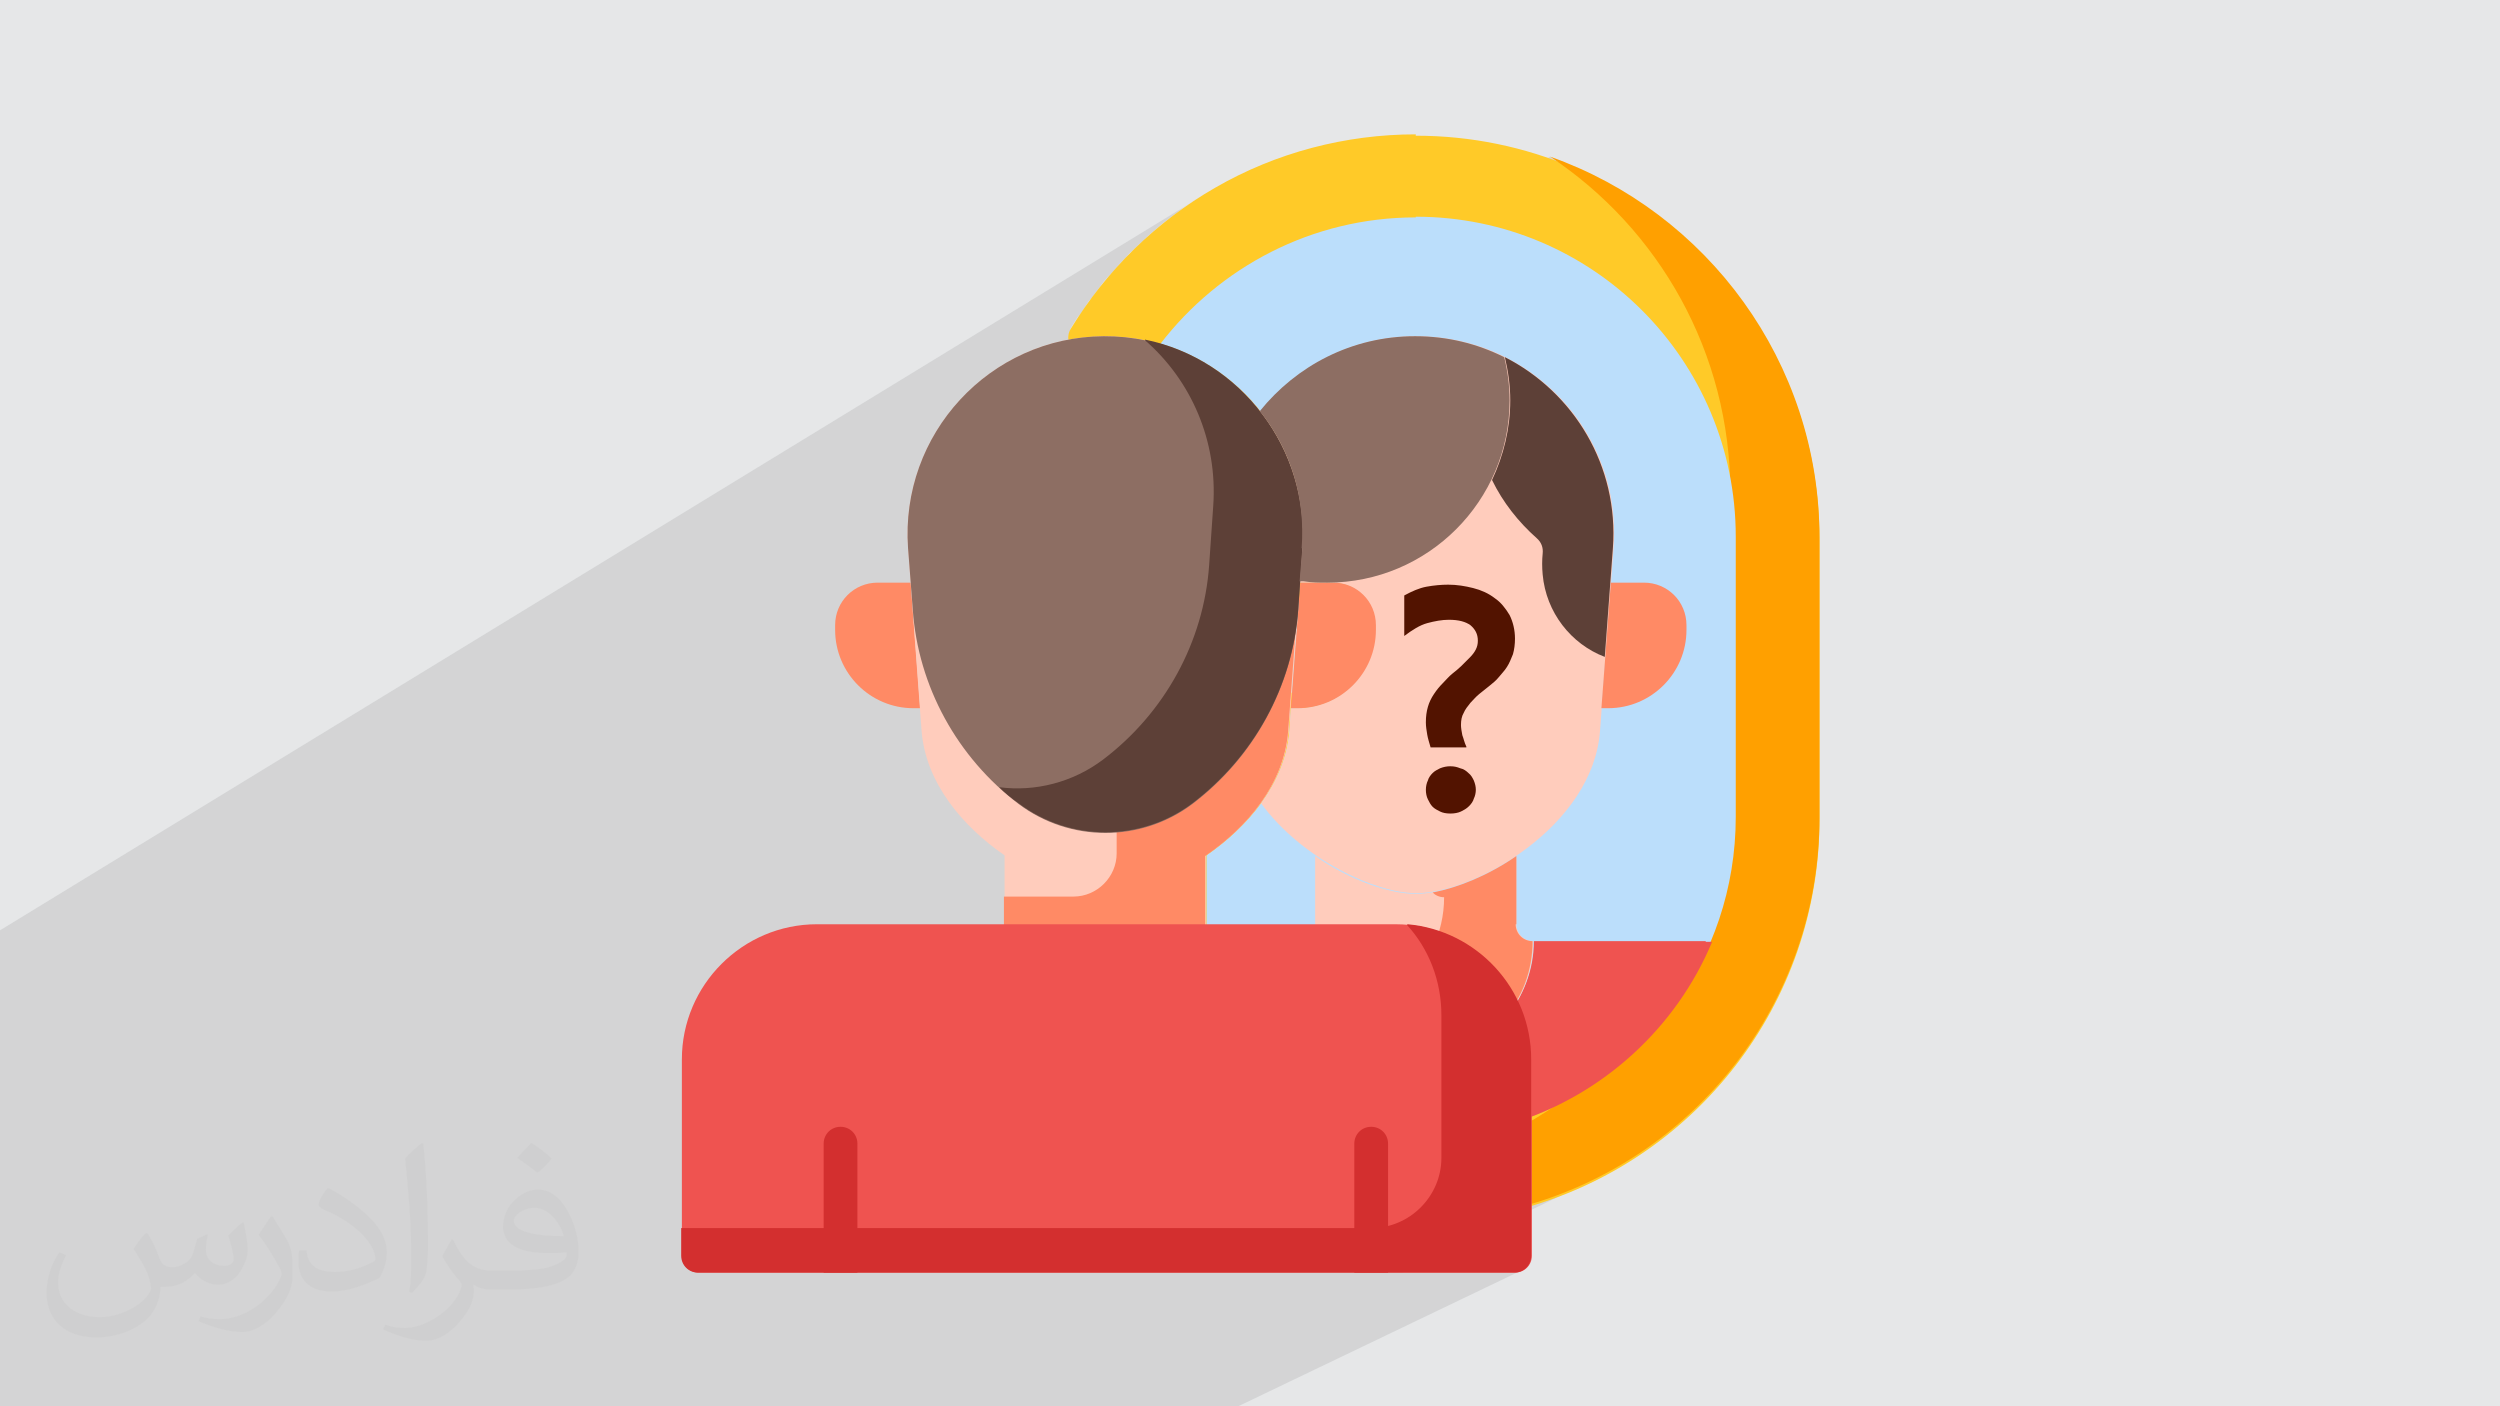 <?xml version="1.0" encoding="UTF-8"?>
<!DOCTYPE svg PUBLIC "-//W3C//DTD SVG 1.1//EN" "http://www.w3.org/Graphics/SVG/1.1/DTD/svg11.dtd">
<!-- Creator: CorelDRAW 2017 -->
<svg xmlns="http://www.w3.org/2000/svg" xml:space="preserve" width="3.703in" height="2.083in" version="1.1" style="shape-rendering:geometricPrecision; text-rendering:geometricPrecision; image-rendering:optimizeQuality; fill-rule:evenodd; clip-rule:evenodd"
viewBox="0 0 3703 2083"
 xmlns:xlink="http://www.w3.org/1999/xlink"
 enable-background="new 0 0 64 64">
 <defs>
  <style type="text/css">
   <![CDATA[
    .fil8 {fill:#5D4037}
    .fil9 {fill:#8D6E63}
    .fil5 {fill:#BBDEFB}
    .fil11 {fill:#D32F2F}
    .fil0 {fill:#E6E7E8}
    .fil10 {fill:#EF5350}
    .fil7 {fill:#FF8A65}
    .fil4 {fill:#FFA000}
    .fil3 {fill:#FFCA28}
    .fil6 {fill:#FFCCBC}
    .fil12 {fill:#521300;fill-rule:nonzero}
    .fil2 {fill:#373435;fill-opacity:0.031}
    .fil1 {fill:#373435;fill-opacity:0.102}
   ]]>
  </style>
 </defs>
 <g id="Layer_x0020_1">
  <polygon class="fil0" points="0,0 3703,0 3703,2083 0,2083 "/>
  <polygon class="fil1" points="203,2083 201,2083 196,2083 196,2083 176,2083 154,2083 151,2083 137,2083 133,2083 109,2083 96,2083 86,2083 73,2083 70,2083 70,2083 70,2083 62,2083 53,2083 53,2083 53,2083 53,2083 53,2083 47,2083 44,2083 36,2083 36,2083 26,2083 12,2083 12,2083 11,2083 11,2083 9,2083 0,2083 0,2083 0,2079 0,2063 0,2060 0,2057 0,2051 0,2045 0,2039 0,2037 0,2032 0,2015 0,2010 0,2003 0,1995 0,1994 0,1982 0,1973 0,1971 0,1969 0,1956 0,1955 0,1950 0,1949 0,1947 0,1936 0,1910 0,1907 0,1893 0,1870 0,1862 0,1831 0,1827 0,1812 0,1785 0,1701 0,1701 0,1694 0,1683 0,1681 0,1661 0,1654 0,1622 0,1609 0,1595 0,1571 0,1522 0,1521 0,1506 0,1503 0,1493 0,1470 0,1447 0,1441 0,1441 0,1378 1784,288 1776,293 1768,298 1760,303 1752,308 1745,314 1737,320 1730,325 1722,331 1715,337 1708,343 1701,349 1694,356 1687,362 1680,369 1673,375 1667,382 1660,389 1654,396 1648,403 1641,410 1635,417 1629,425 1624,432 1618,440 1612,447 1607,455 1602,463 1596,470 1591,478 1586,486 1585,490 1584,493 1583,496 1583,500 1583,503 1584,506 1585,509 1586,513 1589,515 1591,518 1594,520 1597,522 1600,523 1603,524 1606,524 1610,524 1613,524 1617,523 1620,523 1624,523 1627,523 1631,523 1632,523 1848,393 1859,386 1871,379 1883,373 1895,367 1908,361 1920,356 1933,351 1946,347 1959,343 1972,339 1985,335 1999,332 2013,330 2026,327 2040,325 2054,324 2069,323 2083,322 2097,322 2122,323 2141,324 2296,232 2311,243 2325,253 2340,265 2353,276 2367,288 2380,300 2393,313 2405,326 2417,340 2429,354 2440,368 2451,382 2461,397 2471,412 2481,428 2490,444 2498,460 2506,476 2514,493 2521,510 2527,527 2534,544 2539,562 2544,580 2548,598 2552,616 2555,635 2558,654 2560,673 2562,692 2562,705 2566,724 2569,748 2571,772 2571,796 2571,1211 2571,1231 2570,1250 2568,1269 2565,1288 2562,1307 2557,1326 2552,1344 2547,1362 2540,1380 2535,1394 2535,1394 2534,1395 2533,1397 2532,1400 2530,1406 2527,1411 2526,1414 2525,1416 2524,1417 2518,1429 2518,1430 2517,1431 2516,1433 2512,1440 2510,1444 2509,1447 2507,1449 2506,1451 2500,1462 2499,1463 2498,1464 2492,1473 2490,1476 2489,1478 2487,1480 2485,1484 2480,1490 2478,1493 2478,1494 2478,1494 2470,1504 2468,1506 2467,1508 2465,1510 2462,1514 2457,1519 2455,1522 2454,1523 2454,1524 2445,1533 2444,1534 2443,1535 2440,1538 2436,1542 2433,1546 2430,1548 2429,1550 2427,1551 2418,1560 2418,1560 2417,1561 2414,1563 2408,1568 2405,1571 2403,1573 2401,1575 2399,1577 2391,1583 2389,1585 2386,1587 2379,1592 2376,1594 2374,1596 2371,1598 2368,1600 2362,1604 2359,1606 2358,1607 2358,1607 2347,1614 2345,1615 2343,1616 2340,1618 2336,1620 2331,1623 2327,1625 2326,1626 2325,1627 2313,1633 2313,1633 2311,1634 2303,1638 2292,1646 2274,1657 2255,1668 2236,1678 2217,1687 2217,1765 2217,1768 2218,1771 2219,1774 2220,1776 2221,1779 2223,1781 2225,1783 2225,1783 2227,1785 2227,1785 2228,1786 2228,1786 2230,1787 2230,1787 2232,1788 2232,1788 2234,1789 2236,1789 2238,1790 2240,1790 2242,1790 2243,1790 2243,1790 2244,1790 2245,1790 2246,1790 2247,1790 2247,1789 2248,1789 2273,1782 2296,1774 2320,1765 2343,1756 2365,1745 2364,1745 2365,1745 2077,1885 2242,1885 2247,1884 2251,1883 1834,2083 1828,2083 1668,2083 1668,2083 1647,2083 1643,2083 1643,2083 1639,2083 1639,2083 1614,2083 1614,2083 1599,2083 1567,2083 1567,2083 1516,2083 1416,2083 1416,2083 1403,2083 1403,2083 1391,2083 1230,2083 1201,2083 1195,2083 1166,2083 1158,2083 1092,2083 999,2083 928,2083 928,2083 884,2083 878,2083 861,2083 836,2083 785,2083 758,2083 742,2083 716,2083 691,2083 691,2083 691,2083 686,2083 667,2083 655,2083 649,2083 617,2083 612,2083 592,2083 585,2083 554,2083 511,2083 510,2083 504,2083 487,2083 467,2083 461,2083 442,2083 434,2083 423,2083 420,2083 371,2083 351,2083 317,2083 277,2083 277,2083 277,2083 277,2083 277,2083 276,2083 276,2083 260,2083 231,2083 231,2083 223,2083 216,2083 "/>
  <path class="fil2" d="M218 1826c7,11 12,21 16,32 3,7 5,19 21,19 5,0 11,-1 17,-5 7,-3 12,-9 14,-16l6 -21 15 -7 1 1c-2,8 -3,15 -3,22 0,18 15,24 27,24 7,0 14,-3 14,-10 0,-8 -4,-23 -8,-35 7,-7 14,-14 22,-20l1 1c3,15 6,30 6,40 0,10 -4,20 -8,27 -7,14 -20,25 -36,25 -12,0 -25,-6 -34,-17l-1 0c-9,10 -22,20 -43,20l-7 0c-1,14 -4,24 -9,33 -13,25 -50,42 -86,42 -49,0 -74,-28 -74,-66 0,-23 8,-45 19,-60l10 4c-7,14 -12,27 -12,40 0,35 29,52 62,52 31,0 69,-20 76,-42 -3,-25 -12,-36 -26,-59 4,-7 10,-15 17,-23l1 0 0 0 2 -1 0 0 0 0 0 0 0 0zm569 -133c10,6 21,14 30,23 -6,8 -12,15 -21,21 -10,-8 -20,-15 -30,-22 7,-8 14,-15 21,-22l0 0 0 0 0 0 0 0 0 0zm5 96c-17,0 -31,11 -31,19 0,17 34,23 74,23 -5,-20 -23,-42 -43,-42zm-38 93c22,0 41,-1 55,-4 16,-4 30,-12 30,-18 0,-2 0,-3 0,-5 -9,1 -20,1 -29,1 -30,0 -52,-7 -61,-23 -2,-5 -4,-10 -4,-15 0,-16 7,-32 19,-42 10,-9 21,-14 33,-14 21,0 37,16 49,42 6,14 11,30 11,51 0,14 -4,25 -12,34 -16,15 -46,21 -91,21l-21 0 0 0 -5 0c-11,0 -19,-2 -26,-7l-1 0c0,3 1,5 1,7 0,10 -3,23 -10,33 -20,30 -42,43 -61,43 -19,0 -42,-7 -64,-17l4 -7c7,3 16,5 29,5 34,0 79,-33 84,-64 -1,-3 -3,-6 -7,-10 -10,-12 -16,-22 -22,-32 5,-10 10,-18 14,-25l2 0c14,29 28,46 57,46l5 0 0 0 21 0 0 0 0 0 0 0 0 0 0 0 0 0zm-148 31c3,-14 3,-29 3,-43l0 -21c0,-39 -5,-96 -9,-133 7,-8 17,-17 25,-23l2 1c5,47 7,101 7,151 0,13 -1,26 -2,35 -1,12 -8,21 -22,35l-3 -1 -1 -1 0 0 0 0 0 0 0 0zm-152 -62c1,18 10,33 42,33 20,0 37,-5 55,-14 3,-1 5,-3 5,-5 0,-12 -9,-27 -24,-41 -14,-13 -34,-25 -52,-32 -6,-3 -8,-5 -8,-8 0,-5 7,-17 13,-24l2 0c21,11 44,27 61,44 16,16 25,33 25,51 0,13 -4,26 -11,38 -23,11 -47,20 -71,20 -29,0 -49,-14 -49,-45 0,-3 0,-9 1,-16l10 0 0 0 1 -1 0 0 0 0 0 0 0 0zm-52 -52l18 29c7,11 13,22 13,41l0 24c0,19 -12,39 -32,60 -16,14 -29,20 -42,20 -19,0 -41,-6 -65,-16l3 -7c8,2 17,4 28,4 36,0 73,-26 89,-58 2,-4 3,-7 3,-9 0,-4 -2,-8 -4,-11 -9,-17 -19,-33 -30,-47 6,-9 12,-18 18,-27l2 0 0 0 -1 -3 0 0 0 0 0 0 0 0z"/>
  <g id="_1987802633088">
   <path class="fil3" d="M2097 199c-104,0 -207,27 -297,79 -87,50 -161,122 -214,209 -5,8 -5,18 0,26 5,8 14,12 23,11 9,-1 19,-1 28,-1 75,0 145,30 196,86 51,55 76,127 71,202l-4 51c-1,7 2,14 7,19 5,5 11,8 18,8l49 0c21,0 38,17 38,38l0 7c0,51 -41,92 -92,92l-9 0c-13,0 -24,10 -25,23l-2 33c-4,60 -45,121 -112,167 0,0 0,0 0,0 -8,5 -12,15 -10,24l0 98c0,27 22,50 50,50l254 0c83,0 151,68 151,151l0 196c0,8 4,15 10,20 4,3 10,5 15,5 2,0 4,0 6,-1 263,-69 447,-306 447,-578l0 -415c0,-330 -268,-598 -598,-598z"/>
   <path class="fil4" d="M2296 232c161,107 267,290 267,498l0 415c0,236 -138,446 -346,542l0 78c0,8 4,15 10,20 4,3 10,5 15,5 2,0 4,0 6,-1 263,-69 447,-306 447,-578l0 -415c0,-260 -167,-482 -399,-564z"/>
   <path class="fil5" d="M2097 322l0 0c-154,0 -291,74 -378,187 129,38 220,161 210,303l-4 51 49 0c35,0 63,28 63,63l0 7c0,64 -52,116 -116,116l-9 0 -2 33c-6,78 -61,142 -123,185 0,0 0,0 0,0l0 101c0,14 11,25 25,25l254 0c97,0 176,79 176,176l0 93c191,-61 329,-240 329,-452l0 -415c0,-262 -212,-474 -474,-474z"/>
   <path class="fil6" d="M2097 498c-94,0 -176,44 -230,111 44,55 68,126 62,203l-4 51 49 0c35,0 63,28 63,63l0 7c0,64 -52,116 -116,116l-9 0 -2 33c-3,40 -19,76 -42,108 60,82 168,133 230,133 86,0 262,-99 272,-241l20 -270c13,-170 -122,-314 -292,-314z"/>
   <path class="fil7" d="M2381 1049l-9 0 14 -186 49 0c35,0 63,28 63,63l0 7c0,64 -52,116 -116,116z"/>
   <path class="fil8" d="M2229 529c5,21 8,42 8,64 0,42 -10,82 -27,118 16,33 39,62 66,86 7,6 10,14 9,23 -1,10 -1,20 0,31 5,56 42,103 92,122l12 -161c9,-122 -58,-231 -160,-283z"/>
   <path class="fil7" d="M1921 1049l-9 0 14 -186 49 0c35,0 63,28 63,63l0 7c0,64 -52,116 -116,116z"/>
   <path class="fil7" d="M1354 1049l9 0 -14 -186 -49 0c-35,0 -63,28 -63,63l0 7c0,64 52,116 116,116z"/>
   <path class="fil6" d="M1365 1082c6,78 61,142 123,185 0,0 0,0 0,0l0 101c0,14 -11,25 -25,25l348 0c-14,0 -25,-11 -25,-25l0 -101c0,0 0,0 0,0 63,-43 117,-107 123,-185l20 -270c12,-170 -122,-314 -292,-314 -170,0 -304,145 -292,314l20 270z"/>
   <path class="fil7" d="M1698 504c67,58 107,146 99,242l-20 270c-6,78 -61,142 -123,185 0,0 0,0 0,0l0 63c0,35 -29,64 -64,64l-103 0 0 41c0,14 -11,25 -25,25l348 0c-14,0 -25,-11 -25,-25l0 -101c0,0 0,0 0,0 63,-43 117,-107 123,-185l20 -270c11,-149 -91,-278 -231,-308z"/>
   <path class="fil9" d="M1923 903l6 -87c13,-171 -122,-319 -294,-318 -169,1 -302,145 -290,314l7 91c8,114 66,219 157,288l0 0c76,57 181,57 257,0l0 0c91,-69 149,-174 157,-288z"/>
   <path class="fil8" d="M1696 504c68,59 108,149 101,246l-6 87c-8,114 -66,219 -157,288l0 0c-45,34 -101,48 -154,41 9,9 19,17 29,24l0 0c76,57 181,57 257,0l0 0c91,-69 149,-174 157,-288l6 -87c11,-150 -91,-283 -233,-312z"/>
   <path class="fil9" d="M1929 812l-4 49c2,0 4,0 6,0 12,2 23,2 35,2 149,0 270,-121 270,-270 0,-22 -3,-44 -8,-64 -40,-20 -84,-31 -132,-31 -94,0 -176,44 -230,111 44,55 68,126 62,203z"/>
   <path class="fil10" d="M2526 1394l-254 0c0,43 -16,82 -41,113 8,20 12,41 12,63l0 93c132,-42 240,-141 293,-268 -3,0 -6,0 -9,0z"/>
   <path class="fil6" d="M2271 1394l0 0c-14,0 -25,-11 -25,-25l0 -101c-52,36 -110,56 -149,56 -39,0 -97,-20 -149,-56l0 101c0,14 -11,25 -25,25l143 0c75,0 139,47 164,113 26,-30 41,-70 41,-113z"/>
   <path class="fil7" d="M2246 1369l0 -101c-42,29 -87,47 -124,54 4,4 10,7 17,7l0 0c0,27 -6,52 -17,75 49,17 89,55 107,103 26,-30 41,-70 41,-113l0 0c-14,0 -25,-11 -25,-25z"/>
   <path class="fil10" d="M2267 1569c0,-110 -90,-200 -200,-200l-857 0c-110,0 -200,90 -200,200l0 291c0,14 11,25 25,25l1209 0c14,0 25,-11 25,-25l0 -291z"/>
   <path class="fil11" d="M2084 1370c32,35 51,82 51,134l0 211c0,57 -47,104 -104,104l-1022 0 0 41c0,14 11,25 25,25l1209 0c14,0 25,-11 25,-25l0 -291c0,-105 -81,-191 -183,-200z"/>
   <g>
    <path class="fil11" d="M1220 1885l0 -191c0,-14 11,-25 25,-25 14,0 25,11 25,25l0 191 -49 0z"/>
   </g>
   <g>
    <path class="fil11" d="M2006 1885l0 -191c0,-14 11,-25 25,-25 14,0 25,11 25,25l0 191 -49 0z"/>
   </g>
   <path class="fil12" d="M2172 1106c-3,-6 -4,-12 -6,-17 -1,-5 -2,-11 -2,-15 0,-7 1,-13 4,-18 2,-5 6,-10 10,-15 4,-4 8,-9 13,-13 5,-4 10,-8 15,-12 5,-4 10,-8 14,-13 4,-5 9,-10 12,-15 4,-6 6,-12 9,-19 2,-7 3,-15 3,-23 0,-13 -3,-25 -8,-35 -6,-10 -13,-19 -22,-25 -9,-7 -20,-12 -32,-15 -12,-3 -24,-5 -37,-5 -10,0 -21,1 -32,3 -11,2 -22,7 -33,13l0 60c12,-9 23,-16 34,-19 11,-3 22,-5 32,-5 15,0 25,3 32,8 7,6 11,13 11,23 0,5 -1,9 -3,13 -2,4 -5,8 -9,12 -4,4 -8,8 -12,12 -4,4 -9,8 -14,12 -5,4 -9,9 -14,14 -5,5 -9,10 -13,16 -4,6 -7,12 -9,19 -2,7 -3,14 -3,23 0,6 1,12 2,18 1,6 3,12 5,19l53 0zm-23 99c5,0 11,-1 15,-3 4,-2 8,-4 12,-8 3,-3 6,-7 7,-11 2,-4 3,-9 3,-13 0,-5 -1,-9 -3,-14 -2,-4 -4,-8 -8,-11 -3,-3 -7,-6 -12,-7 -5,-2 -9,-3 -15,-3 -5,0 -10,1 -15,3 -4,2 -8,4 -11,7 -3,3 -6,7 -7,11 -2,4 -3,9 -3,14 0,5 1,10 3,14 2,4 4,8 7,11 3,3 7,5 11,7 4,2 9,3 15,3z"/>
  </g>
 </g>
</svg>
